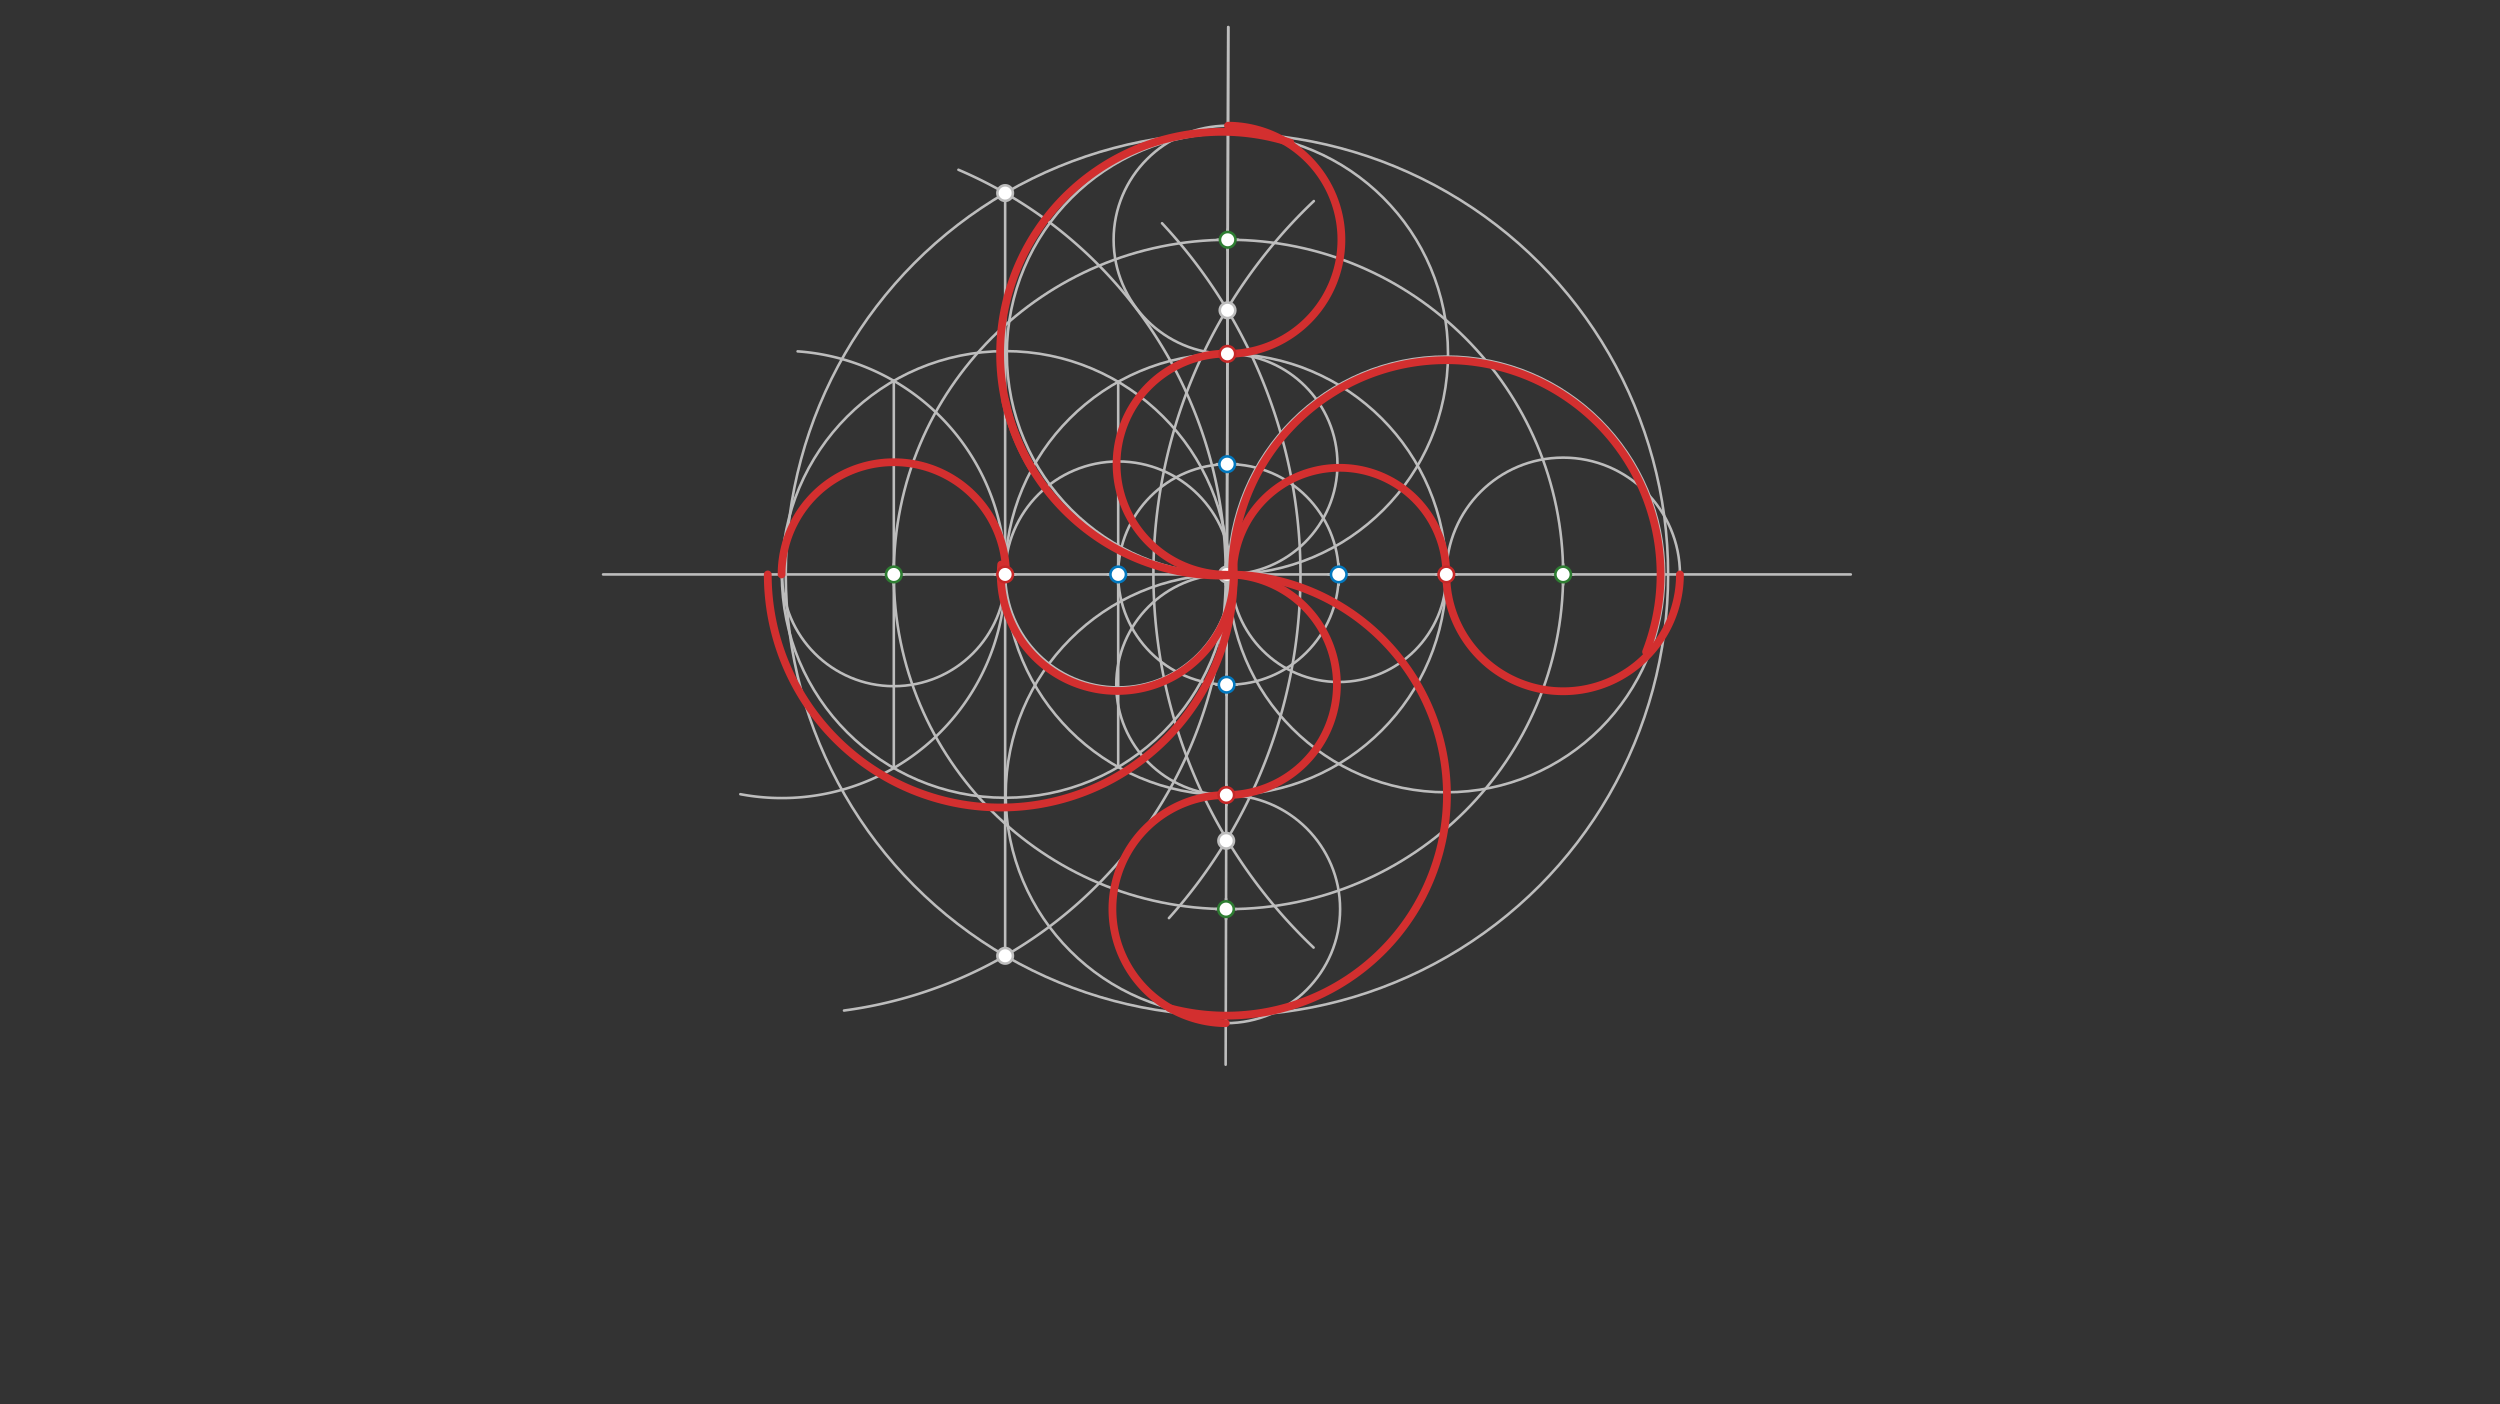 <svg xmlns="http://www.w3.org/2000/svg" class="svg--816" height="100%" preserveAspectRatio="xMidYMid meet" viewBox="0 0 963.78 541.417" width="100%"><rect x="0" y="0" width="963.78" height="541.417" fill="#333333" stroke="none"/><defs><marker id="marker-arrow" markerHeight="16" markerUnits="userSpaceOnUse" markerWidth="24" orient="auto-start-reverse" refX="24" refY="4" viewBox="0 0 24 8"><path d="M 0 0 L 24 4 L 0 8 z" stroke="inherit"></path></marker></defs><g class="aux-layer--949"><g class="element--733"><line stroke="#BDBDBD" stroke-dasharray="none" stroke-linecap="round" stroke-width="1" x1="232.5" x2="713.5" y1="221.453" y2="221.453"></line></g><g class="element--733"><g class="center--a87"><line x1="469" y1="221.453" x2="477" y2="221.453" stroke="#BDBDBD" stroke-width="1" stroke-linecap="round"></line><line x1="473" y1="217.453" x2="473" y2="225.453" stroke="#BDBDBD" stroke-width="1" stroke-linecap="round"></line><circle class="hit--87b" cx="473" cy="221.453" r="4" stroke="none" fill="transparent"></circle></g><circle cx="473" cy="221.453" fill="none" r="170.079" stroke="#BDBDBD" stroke-dasharray="none" stroke-width="1"></circle></g><g class="element--733"><path d="M 506.399 365.297 A 198.425 198.425 0 0 1 506.494 77.519" fill="none" stroke="#BDBDBD" stroke-dasharray="none" stroke-linecap="round" stroke-width="1"></path></g><g class="element--733"><path d="M 450.644 353.931 A 198.425 198.425 0 0 0 447.986 86.069" fill="none" stroke="#BDBDBD" stroke-dasharray="none" stroke-linecap="round" stroke-width="1"></path></g><g class="element--733"><line stroke="#BDBDBD" stroke-dasharray="none" stroke-linecap="round" stroke-width="1" x1="473" x2="473.5" y1="221.453" y2="10.453"></line></g><g class="element--733"><line stroke="#BDBDBD" stroke-dasharray="none" stroke-linecap="round" stroke-width="1" x1="473.5" x2="472.5" y1="10.453" y2="410.453"></line></g><g class="element--733"><path d="M 369.5 65.453 A 169.613 169.613 0 0 1 325.387 389.572" fill="none" stroke="#BDBDBD" stroke-dasharray="none" stroke-linecap="round" stroke-width="1"></path></g><g class="element--733"><line stroke="#BDBDBD" stroke-dasharray="none" stroke-linecap="round" stroke-width="1" x1="387.496" x2="387.496" y1="74.43" y2="368.476"></line></g><g class="element--733"><g class="center--a87"><line x1="468.535" y1="221.453" x2="476.535" y2="221.453" stroke="#BDBDBD" stroke-width="1" stroke-linecap="round"></line><line x1="472.535" y1="217.453" x2="472.535" y2="225.453" stroke="#BDBDBD" stroke-width="1" stroke-linecap="round"></line><circle class="hit--87b" cx="472.535" cy="221.453" r="4" stroke="none" fill="transparent"></circle></g><circle cx="472.535" cy="221.453" fill="none" r="85.039" stroke="#BDBDBD" stroke-dasharray="none" stroke-width="1"></circle></g><g class="element--733"><g class="center--a87"><line x1="383.496" y1="221.453" x2="391.496" y2="221.453" stroke="#BDBDBD" stroke-width="1" stroke-linecap="round"></line><line x1="387.496" y1="217.453" x2="387.496" y2="225.453" stroke="#BDBDBD" stroke-width="1" stroke-linecap="round"></line><circle class="hit--87b" cx="387.496" cy="221.453" r="4" stroke="none" fill="transparent"></circle></g><circle cx="387.496" cy="221.453" fill="none" r="86.094" stroke="#BDBDBD" stroke-dasharray="none" stroke-width="1"></circle></g><g class="element--733"><g class="center--a87"><line x1="469.185" y1="136.417" x2="477.185" y2="136.417" stroke="#BDBDBD" stroke-width="1" stroke-linecap="round"></line><line x1="473.185" y1="132.417" x2="473.185" y2="140.417" stroke="#BDBDBD" stroke-width="1" stroke-linecap="round"></line><circle class="hit--87b" cx="473.185" cy="136.417" r="4" stroke="none" fill="transparent"></circle></g><circle cx="473.185" cy="136.417" fill="none" r="85.037" stroke="#BDBDBD" stroke-dasharray="none" stroke-width="1"></circle></g><g class="element--733"><g class="center--a87"><line x1="553.573" y1="221.453" x2="561.573" y2="221.453" stroke="#BDBDBD" stroke-width="1" stroke-linecap="round"></line><line x1="557.573" y1="217.453" x2="557.573" y2="225.453" stroke="#BDBDBD" stroke-width="1" stroke-linecap="round"></line><circle class="hit--87b" cx="557.573" cy="221.453" r="4" stroke="none" fill="transparent"></circle></g><circle cx="557.573" cy="221.453" fill="none" r="83.984" stroke="#BDBDBD" stroke-dasharray="none" stroke-width="1"></circle></g><g class="element--733"><g class="center--a87"><line x1="468.76" y1="306.492" x2="476.76" y2="306.492" stroke="#BDBDBD" stroke-width="1" stroke-linecap="round"></line><line x1="472.76" y1="302.492" x2="472.76" y2="310.492" stroke="#BDBDBD" stroke-width="1" stroke-linecap="round"></line><circle class="hit--87b" cx="472.76" cy="306.492" r="4" stroke="none" fill="transparent"></circle></g><circle cx="472.76" cy="306.492" fill="none" r="85.042" stroke="#BDBDBD" stroke-dasharray="none" stroke-width="1"></circle></g><g class="element--733"><path d="M 307.5 135.453 A 86.216 86.216 0 1 1 285.421 306.175" fill="none" stroke="#BDBDBD" stroke-dasharray="none" stroke-linecap="round" stroke-width="1"></path></g><g class="element--733"><line stroke="#BDBDBD" stroke-dasharray="none" stroke-linecap="round" stroke-width="1" x1="344.572" x2="344.572" y1="146.823" y2="296.083"></line></g><g class="element--733"><g class="center--a87"><line x1="469.589" y1="221.453" x2="477.589" y2="221.453" stroke="#BDBDBD" stroke-width="1" stroke-linecap="round"></line><line x1="473.589" y1="217.453" x2="473.589" y2="225.453" stroke="#BDBDBD" stroke-width="1" stroke-linecap="round"></line><circle class="hit--87b" cx="473.589" cy="221.453" r="4" stroke="none" fill="transparent"></circle></g><circle cx="473.589" cy="221.453" fill="none" r="129.018" stroke="#BDBDBD" stroke-dasharray="none" stroke-width="1"></circle></g><g class="element--733"><line stroke="#BDBDBD" stroke-dasharray="none" stroke-linecap="round" stroke-width="1" x1="431.077" x2="431.077" y1="147.205" y2="295.701"></line></g><g class="element--733"><g class="center--a87"><line x1="469.589" y1="221.453" x2="477.589" y2="221.453" stroke="#BDBDBD" stroke-width="1" stroke-linecap="round"></line><line x1="473.589" y1="217.453" x2="473.589" y2="225.453" stroke="#BDBDBD" stroke-width="1" stroke-linecap="round"></line><circle class="hit--87b" cx="473.589" cy="221.453" r="4" stroke="none" fill="transparent"></circle></g><circle cx="473.589" cy="221.453" fill="none" r="42.513" stroke="#BDBDBD" stroke-dasharray="none" stroke-width="1"></circle></g><g class="element--733"><g class="center--a87"><line x1="469.295" y1="92.436" x2="477.295" y2="92.436" stroke="#BDBDBD" stroke-width="1" stroke-linecap="round"></line><line x1="473.295" y1="88.436" x2="473.295" y2="96.436" stroke="#BDBDBD" stroke-width="1" stroke-linecap="round"></line><circle class="hit--87b" cx="473.295" cy="92.436" r="4" stroke="none" fill="transparent"></circle></g><circle cx="473.295" cy="92.436" fill="none" r="43.981" stroke="#BDBDBD" stroke-dasharray="none" stroke-width="1"></circle></g><g class="element--733"><g class="center--a87"><line x1="469.079" y1="178.943" x2="477.079" y2="178.943" stroke="#BDBDBD" stroke-width="1" stroke-linecap="round"></line><line x1="473.079" y1="174.943" x2="473.079" y2="182.943" stroke="#BDBDBD" stroke-width="1" stroke-linecap="round"></line><circle class="hit--87b" cx="473.079" cy="178.943" r="4" stroke="none" fill="transparent"></circle></g><circle cx="473.079" cy="178.943" fill="none" r="42.529" stroke="#BDBDBD" stroke-dasharray="none" stroke-width="1"></circle></g><g class="element--733"><g class="center--a87"><line x1="598.607" y1="221.453" x2="606.607" y2="221.453" stroke="#BDBDBD" stroke-width="1" stroke-linecap="round"></line><line x1="602.607" y1="217.453" x2="602.607" y2="225.453" stroke="#BDBDBD" stroke-width="1" stroke-linecap="round"></line><circle class="hit--87b" cx="602.607" cy="221.453" r="4" stroke="none" fill="transparent"></circle></g><circle cx="602.607" cy="221.453" fill="none" r="45.034" stroke="#BDBDBD" stroke-dasharray="none" stroke-width="1"></circle></g><g class="element--733"><g class="center--a87"><line x1="512.102" y1="221.453" x2="520.102" y2="221.453" stroke="#BDBDBD" stroke-width="1" stroke-linecap="round"></line><line x1="516.102" y1="217.453" x2="516.102" y2="225.453" stroke="#BDBDBD" stroke-width="1" stroke-linecap="round"></line><circle class="hit--87b" cx="516.102" cy="221.453" r="4" stroke="none" fill="transparent"></circle></g><circle cx="516.102" cy="221.453" fill="none" r="41.471" stroke="#BDBDBD" stroke-dasharray="none" stroke-width="1"></circle></g><g class="element--733"><g class="center--a87"><line x1="427.077" y1="221.453" x2="435.077" y2="221.453" stroke="#BDBDBD" stroke-width="1" stroke-linecap="round"></line><line x1="431.077" y1="217.453" x2="431.077" y2="225.453" stroke="#BDBDBD" stroke-width="1" stroke-linecap="round"></line><circle class="hit--87b" cx="431.077" cy="221.453" r="4" stroke="none" fill="transparent"></circle></g><circle cx="431.077" cy="221.453" fill="none" r="43.555" stroke="#BDBDBD" stroke-dasharray="none" stroke-width="1"></circle></g><g class="element--733"><g class="center--a87"><line x1="340.572" y1="221.453" x2="348.572" y2="221.453" stroke="#BDBDBD" stroke-width="1" stroke-linecap="round"></line><line x1="344.572" y1="217.453" x2="344.572" y2="225.453" stroke="#BDBDBD" stroke-width="1" stroke-linecap="round"></line><circle class="hit--87b" cx="344.572" cy="221.453" r="4" stroke="none" fill="transparent"></circle></g><circle cx="344.572" cy="221.453" fill="none" r="43.079" stroke="#BDBDBD" stroke-dasharray="none" stroke-width="1"></circle></g><g class="element--733"><g class="center--a87"><line x1="468.866" y1="263.96" x2="476.866" y2="263.96" stroke="#BDBDBD" stroke-width="1" stroke-linecap="round"></line><line x1="472.866" y1="259.96" x2="472.866" y2="267.96" stroke="#BDBDBD" stroke-width="1" stroke-linecap="round"></line><circle class="hit--87b" cx="472.866" cy="263.96" r="4" stroke="none" fill="transparent"></circle></g><circle cx="472.866" cy="263.96" fill="none" r="42.532" stroke="#BDBDBD" stroke-dasharray="none" stroke-width="1"></circle></g><g class="element--733"><g class="center--a87"><line x1="468.65" y1="350.467" x2="476.65" y2="350.467" stroke="#BDBDBD" stroke-width="1" stroke-linecap="round"></line><line x1="472.65" y1="346.467" x2="472.65" y2="354.467" stroke="#BDBDBD" stroke-width="1" stroke-linecap="round"></line><circle class="hit--87b" cx="472.65" cy="350.467" r="4" stroke="none" fill="transparent"></circle></g><circle cx="472.65" cy="350.467" fill="none" r="43.976" stroke="#BDBDBD" stroke-dasharray="none" stroke-width="1"></circle></g><g class="element--733"><circle cx="473" cy="221.453" r="3" stroke="#BDBDBD" stroke-width="1" fill="#ffffff"></circle>}</g><g class="element--733"><circle cx="387.496" cy="74.43" r="3" stroke="#BDBDBD" stroke-width="1" fill="#ffffff"></circle>}</g><g class="element--733"><circle cx="387.496" cy="368.476" r="3" stroke="#BDBDBD" stroke-width="1" fill="#ffffff"></circle>}</g><g class="element--733"><circle cx="472.716" cy="324.129" r="3" stroke="#BDBDBD" stroke-width="1" fill="#ffffff"></circle>}</g><g class="element--733"><circle cx="473.227" cy="119.627" r="3" stroke="#BDBDBD" stroke-width="1" fill="#ffffff"></circle>}</g></g><g class="main-layer--75a"><g class="element--733"><path d="M 647.641 221.453 A 45.034 45.034 0 1 1 557.573 221.453" fill="none" stroke="#D32F2F" stroke-dasharray="none" stroke-linecap="round" stroke-width="3"></path></g><g class="element--733"><path d="M 557.573 221.453 A 41.113 41.113 0 1 0 475.346 221.464" fill="none" stroke="#D32F2F" stroke-dasharray="none" stroke-linecap="round" stroke-width="3"></path></g><g class="element--733"><path d="M 474.979 221.453 A 82.595 82.595 0 1 1 634.589 251.294" fill="none" stroke="#D32F2F" stroke-dasharray="none" stroke-linecap="round" stroke-width="3"></path></g><g class="element--733"><path d="M 472.76 306.492 A 43.976 43.976 0 0 0 472.54 394.443" fill="none" stroke="#D32F2F" stroke-dasharray="none" stroke-linecap="round" stroke-width="3"></path></g><g class="element--733"><path d="M 472.76 306.492 A 42.532 42.532 0 0 0 475.046 221.484" fill="none" stroke="#D32F2F" stroke-dasharray="none" stroke-linecap="round" stroke-width="3"></path></g><g class="element--733"><path d="M 474.631 221.465 A 85.048 85.048 0 1 1 450.993 388.706" fill="none" stroke="#D32F2F" stroke-dasharray="none" stroke-linecap="round" stroke-width="3"></path></g><g class="element--733"><path d="M 301.312 221.453 A 43.26 43.26 0 0 1 387.767 219.084" fill="none" stroke="#D32F2F" stroke-dasharray="none" stroke-linecap="round" stroke-width="3"></path></g><g class="element--733"><path d="M 475.325 216.058 A 44.917 44.917 0 1 1 385.978 217.647" fill="none" stroke="#D32F2F" stroke-dasharray="none" stroke-linecap="round" stroke-width="3"></path></g><g class="element--733"><path d="M 475.65 221.493 A 89.833 89.833 0 0 1 295.984 221.453" fill="none" stroke="#D32F2F" stroke-dasharray="none" stroke-linecap="round" stroke-width="3"></path></g><g class="element--733"><path d="M 473.405 48.454 A 43.981 43.981 0 1 1 472.887 136.415" fill="none" stroke="#D32F2F" stroke-dasharray="none" stroke-linecap="round" stroke-width="3"></path></g><g class="element--733"><path d="M 475.65 221.493 A 42.627 42.627 0 1 1 473.484 136.318" fill="none" stroke="#D32F2F" stroke-dasharray="none" stroke-linecap="round" stroke-width="3"></path></g><g class="element--733"><path d="M 387.454 154.258 A 85.537 85.537 0 0 0 475.665 221.777" fill="none" stroke="#D32F2F" stroke-dasharray="none" stroke-linecap="round" stroke-width="3"></path></g><g class="element--733"><path d="M 397.922 180.655 A 85.537 85.537 0 0 1 497.486 54.997" fill="none" stroke="#D32F2F" stroke-dasharray="none" stroke-linecap="round" stroke-width="3"></path></g><g class="element--733"><circle cx="387.496" cy="221.453" r="3" stroke="#C62828" stroke-width="1" fill="#ffffff"></circle>}</g><g class="element--733"><circle cx="473.185" cy="136.417" r="3" stroke="#C62828" stroke-width="1" fill="#ffffff"></circle>}</g><g class="element--733"><circle cx="557.573" cy="221.453" r="3" stroke="#C62828" stroke-width="1" fill="#ffffff"></circle>}</g><g class="element--733"><circle cx="472.76" cy="306.492" r="3" stroke="#C62828" stroke-width="1" fill="#ffffff"></circle>}</g><g class="element--733"><circle cx="344.572" cy="221.453" r="3" stroke="#2E7D32" stroke-width="1" fill="#ffffff"></circle>}</g><g class="element--733"><circle cx="473.295" cy="92.436" r="3" stroke="#2E7D32" stroke-width="1" fill="#ffffff"></circle>}</g><g class="element--733"><circle cx="602.607" cy="221.453" r="3" stroke="#2E7D32" stroke-width="1" fill="#ffffff"></circle>}</g><g class="element--733"><circle cx="472.65" cy="350.467" r="3" stroke="#2E7D32" stroke-width="1" fill="#ffffff"></circle>}</g><g class="element--733"><circle cx="431.077" cy="221.453" r="3" stroke="#0277BD" stroke-width="1" fill="#ffffff"></circle>}</g><g class="element--733"><circle cx="473.079" cy="178.943" r="3" stroke="#0277BD" stroke-width="1" fill="#ffffff"></circle>}</g><g class="element--733"><circle cx="516.102" cy="221.453" r="3" stroke="#0277BD" stroke-width="1" fill="#ffffff"></circle>}</g><g class="element--733"><circle cx="472.866" cy="263.96" r="3" stroke="#0277BD" stroke-width="1" fill="#ffffff"></circle>}</g></g><g class="snaps-layer--ac6"></g><g class="temp-layer--52d"></g></svg>